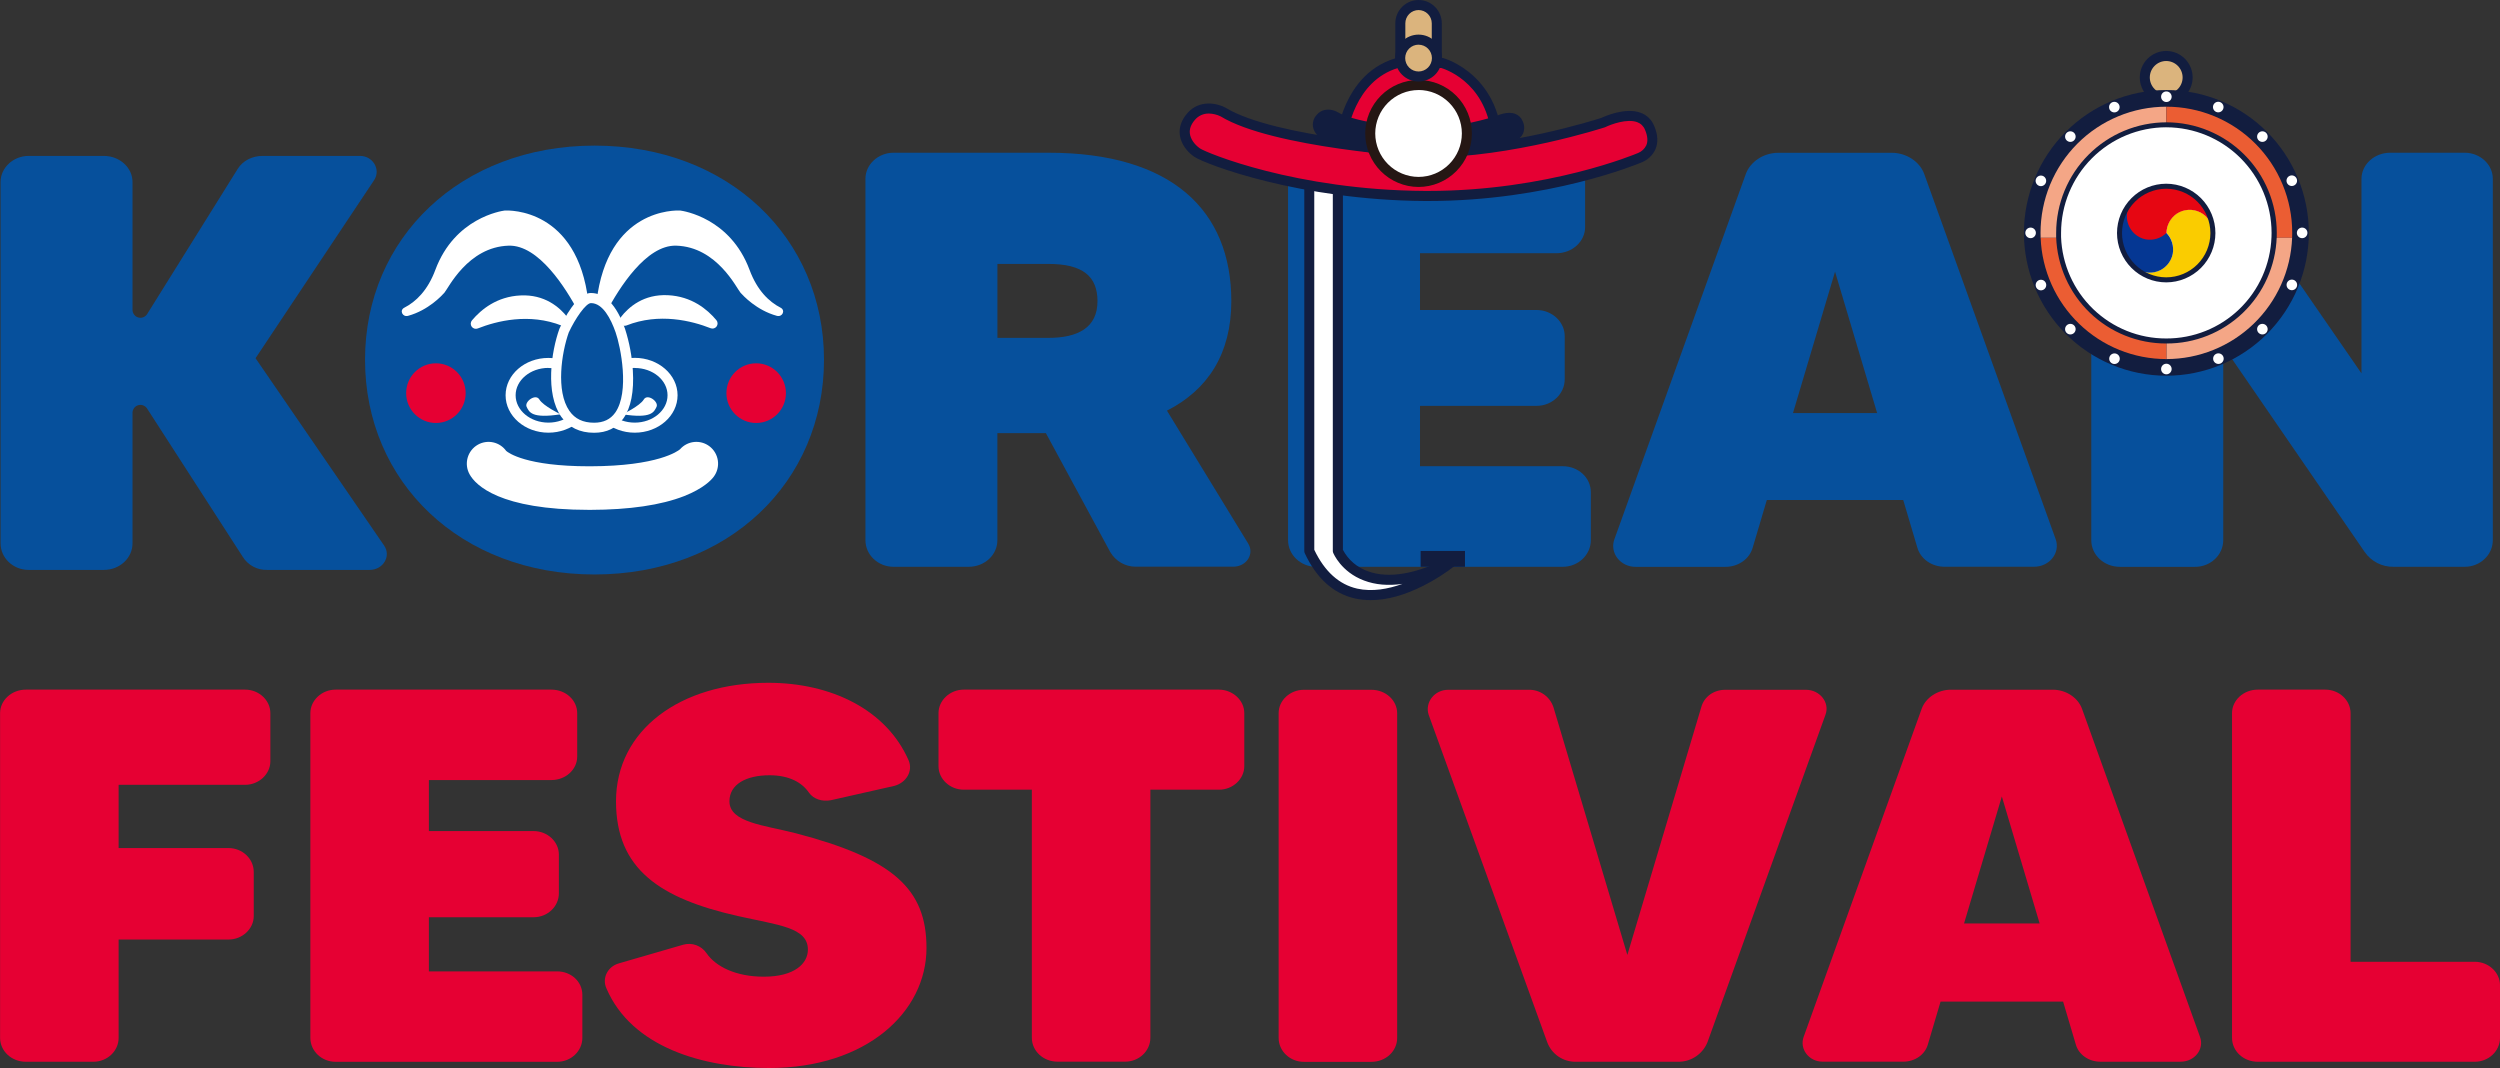 <svg width="316" height="135" viewBox="0 0 316 135" fill="none" xmlns="http://www.w3.org/2000/svg">
<rect x="0" y="0" width="316" height="135" fill="#333333" stroke="none"/>
<g clip-path="url(#clip0_37_13466)">
<path d="M104.153 45.473C104.153 60.949 92.068 72.614 75.147 72.614C58.226 72.614 46.141 60.949 46.141 45.473C46.141 30.071 58.228 18.406 75.147 18.406C92.066 18.406 104.153 30.071 104.153 45.473ZM87.475 45.473C87.475 38.668 82.882 33.359 75.147 33.359C67.412 33.359 62.819 38.668 62.819 45.473C62.819 52.352 67.412 57.585 75.147 57.585C82.882 57.585 87.477 52.352 87.477 45.473H87.475Z" fill="#06509C"/>
<path d="M140.334 69.773L132.196 54.744H126.069V68.278C126.069 70.146 124.457 71.642 122.443 71.642H112.936C111 71.642 109.391 70.146 109.391 68.278V22.593C109.391 20.798 111 19.304 112.936 19.304H132.515C148.065 19.304 155.639 26.556 155.639 38.071C155.639 44.725 152.658 49.287 147.501 51.903L157.733 68.64C158.62 69.987 157.572 71.631 155.88 71.631H143.552C142.9 71.631 142.26 71.46 141.695 71.133C141.131 70.807 140.661 70.338 140.334 69.773ZM126.073 42.706H132.519C136.225 42.706 138.722 41.435 138.722 38.071C138.722 34.931 136.869 33.359 132.519 33.359H126.073V42.706Z" fill="#06509C"/>
<path d="M197.537 58.93C199.47 58.93 201.082 60.352 201.082 62.221V68.278C201.082 70.146 199.47 71.642 197.537 71.642H166.355C164.422 71.642 162.81 70.146 162.81 68.278V22.593C162.81 20.798 164.422 19.304 166.355 19.304H196.732C198.746 19.304 200.358 20.788 200.358 22.593V28.717C200.358 30.512 198.746 32.008 196.732 32.008H179.49V39.185H194.235C196.168 39.185 197.78 40.681 197.78 42.475V47.933C197.78 49.803 196.168 51.299 194.235 51.299H179.49V58.926L197.537 58.93Z" fill="#06509C"/>
<path d="M242.341 69.182L240.568 63.202H223.326L221.553 69.182C221.149 70.678 219.7 71.65 218.088 71.65H206.728C204.795 71.65 203.423 69.856 204.068 68.136L220.666 22.004C221.23 20.434 222.922 19.313 224.775 19.313H239.119C240.971 19.313 242.664 20.434 243.228 22.004L259.826 68.123C260.46 69.843 259.099 71.638 257.079 71.638H245.799C244.193 71.642 242.75 70.665 242.341 69.182ZM237.27 52.21L231.95 34.34L226.632 52.21H237.27Z" fill="#06509C"/>
<path d="M302.119 19.305H311.546C313.482 19.305 315.091 20.788 315.091 22.593V68.278C315.091 70.146 313.482 71.642 311.546 71.642H302.523C301.812 71.652 301.11 71.486 300.478 71.16C299.846 70.835 299.303 70.358 298.897 69.773L281.017 43.759V68.284C281.017 70.153 279.405 71.648 277.472 71.648H267.964C265.949 71.648 264.339 70.153 264.339 68.284V22.593C264.339 20.798 265.949 19.305 267.964 19.305H276.907C277.618 19.294 278.321 19.459 278.953 19.785C279.585 20.111 280.128 20.588 280.533 21.173L298.491 47.194V22.593C298.5 20.798 300.112 19.305 302.119 19.305Z" fill="#06509C"/>
<path d="M30.979 99.202H14.994V107.194H28.89C30.627 107.194 32.074 108.537 32.074 110.217V115.791C32.074 117.403 30.627 118.757 28.89 118.757H14.994V131.182C14.994 132.862 13.547 134.206 11.808 134.206H3.268C1.46 134.206 0.01 132.862 0.01 131.182V90.135C0.01 88.523 1.46 87.169 3.268 87.169H30.99C32.727 87.169 34.174 88.512 34.174 90.135V96.247C34.163 97.857 32.716 99.202 30.979 99.202Z" fill="#E60033"/>
<path d="M70.425 122.782C72.162 122.782 73.609 124.053 73.609 125.748V131.189C73.609 132.869 72.162 134.212 70.425 134.212H42.414C40.677 134.212 39.23 132.869 39.23 131.189V90.135C39.23 88.523 40.677 87.169 42.414 87.169H69.7C71.511 87.169 72.958 88.512 72.958 90.135V95.643C72.958 97.255 71.511 98.599 69.7 98.599H54.211V105.048H67.456C69.195 105.048 70.642 106.391 70.642 108.014V112.916C70.642 114.594 69.195 115.939 67.456 115.939H54.211V122.782H70.425Z" fill="#E60033"/>
<path d="M117.108 119.816C117.108 127.943 109.503 134.996 97.204 134.996C88.882 134.996 79.833 132.377 76.649 124.922C76.07 123.651 76.795 122.168 78.242 121.765L86.349 119.414C86.892 119.258 87.47 119.278 88.001 119.47C88.532 119.663 88.989 120.019 89.307 120.488C90.464 122.168 92.998 123.454 96.545 123.454C100.454 123.454 102.118 121.776 102.118 120.028C102.118 117.208 98.353 116.939 93.287 115.791C83.444 113.575 77.864 109.88 77.864 101.283C77.864 92.283 85.971 86.305 97.118 86.305C105.007 86.305 112.027 89.665 114.85 96.111C115.429 97.455 114.56 98.933 113.041 99.336L105.013 101.149C103.927 101.351 102.841 101.014 102.266 100.209C101.398 98.938 99.805 97.993 97.272 97.993C94.314 97.993 92.201 99.135 92.201 101.283C92.201 103.969 96.617 104.306 100.525 105.308C112.91 108.537 117.108 112.365 117.108 119.816Z" fill="#E60033"/>
<path d="M157.278 90.135V96.851C157.278 98.463 155.831 99.817 154.092 99.817H145.407V131.172C145.407 132.852 143.96 134.195 142.223 134.195H133.683C131.872 134.195 130.425 132.852 130.425 131.172V99.817H121.814C120.075 99.817 118.628 98.474 118.628 96.851V90.135C118.628 88.523 120.075 87.169 121.814 87.169H154.092C155.831 87.19 157.278 88.523 157.278 90.135Z" fill="#E60033"/>
<path d="M164.804 87.19H173.346C175.155 87.19 176.602 88.533 176.602 90.156V131.193C176.602 132.873 175.155 134.216 173.346 134.216H164.804C163.067 134.216 161.62 132.873 161.62 131.193V90.135C161.62 88.523 163.067 87.19 164.804 87.19Z" fill="#E60033"/>
<path d="M218.073 87.19H228.28C230.017 87.19 231.32 88.8 230.739 90.347L215.83 131.72C215.535 132.459 215.025 133.09 214.366 133.534C213.708 133.977 212.932 134.211 212.139 134.206H199.183C198.397 134.22 197.626 133.989 196.977 133.543C196.329 133.098 195.834 132.461 195.564 131.72L180.582 90.347C180.075 88.8 181.307 87.19 183.044 87.19H193.248C193.935 87.176 194.609 87.384 195.169 87.783C195.729 88.182 196.147 88.751 196.36 89.406L205.697 120.704L215.035 89.406C215.396 88.052 216.626 87.19 218.073 87.19Z" fill="#E60033"/>
<path d="M262.37 131.979L260.777 126.604H245.286L243.695 131.979C243.331 133.322 242.03 134.195 240.583 134.195H230.376C228.639 134.195 227.418 132.583 227.989 131.038L242.898 89.597C243.405 88.186 244.924 87.179 246.589 87.179H259.477C261.142 87.179 262.661 88.186 263.168 89.597L278.076 131.045C278.655 132.589 277.425 134.201 275.614 134.201H265.473C264.034 134.195 262.731 133.322 262.37 131.979ZM257.81 116.725L253.033 100.673L248.256 116.725H257.81Z" fill="#E60033"/>
<path d="M312.816 121.568C314.555 121.568 316.002 122.911 316.002 124.534V131.182C316.002 132.862 314.555 134.206 312.816 134.206H285.386C283.575 134.206 282.128 132.862 282.128 131.182V90.135C282.128 88.523 283.575 87.169 285.386 87.169H293.926C295.663 87.169 297.112 88.512 297.112 90.135V121.568H312.816Z" fill="#E60033"/>
<path d="M169.106 22.423V69.638C169.106 69.638 172.026 76.875 183.574 70.956C183.574 70.956 170.95 81.368 165.493 69.638V22.423H169.106Z" fill="white"/>
<path d="M173.276 75.856C172.599 75.86 171.923 75.789 171.261 75.644C168.533 75.023 166.401 73.102 164.922 69.924C164.883 69.84 164.863 69.748 164.863 69.655V22.423C164.863 22.255 164.93 22.093 165.049 21.974C165.168 21.854 165.329 21.788 165.497 21.788H169.11C169.278 21.788 169.439 21.854 169.558 21.974C169.677 22.093 169.744 22.255 169.744 22.423V69.5C170.417 70.768 171.543 71.733 172.896 72.203C175.541 73.178 179.04 72.568 183.289 70.39C183.427 70.317 183.588 70.299 183.739 70.338C183.89 70.377 184.022 70.471 184.108 70.602C184.196 70.734 184.232 70.894 184.208 71.05C184.184 71.207 184.103 71.349 183.98 71.449C182.713 72.448 181.349 73.316 179.908 74.04C177.506 75.248 175.286 75.856 173.276 75.856ZM166.127 69.5C167.428 72.231 169.249 73.879 171.542 74.4C173.443 74.824 175.461 74.46 177.274 73.801C175.469 74.059 173.847 73.921 172.414 73.377C169.522 72.296 168.554 69.968 168.514 69.871C168.483 69.795 168.467 69.713 168.468 69.631V23.059H166.123L166.127 69.5Z" fill="#121D3F"/>
<path d="M179.306 0.636H179.304C178.032 0.636 177.001 1.67 177.001 2.945V14.555C177.001 15.83 178.032 16.864 179.304 16.864H179.306C180.578 16.864 181.609 15.83 181.609 14.555V2.945C181.609 1.67 180.578 0.636 179.306 0.636Z" fill="#DBB47D"/>
<path d="M179.306 17.5C178.527 17.499 177.78 17.189 177.229 16.636C176.678 16.084 176.368 15.336 176.367 14.555V2.947C176.368 2.166 176.678 1.417 177.229 0.864C177.78 0.312 178.527 0.001 179.306 0C180.085 0.001 180.832 0.312 181.382 0.865C181.933 1.417 182.242 2.166 182.243 2.947V14.555C182.242 15.335 181.932 16.084 181.382 16.636C180.831 17.188 180.085 17.498 179.306 17.5ZM179.306 1.271C178.863 1.272 178.438 1.448 178.125 1.763C177.812 2.077 177.636 2.503 177.635 2.947V14.555C177.636 14.999 177.812 15.424 178.125 15.738C178.439 16.052 178.863 16.228 179.306 16.228C179.525 16.228 179.742 16.185 179.945 16.101C180.147 16.017 180.331 15.893 180.486 15.738C180.641 15.583 180.764 15.398 180.848 15.195C180.932 14.992 180.975 14.774 180.975 14.555V2.947C180.975 2.503 180.799 2.077 180.487 1.763C180.174 1.449 179.749 1.272 179.306 1.271Z" fill="#121D3F"/>
<path d="M169.347 19.129C169.347 19.129 169.535 10.042 176.614 7.959H182.277C182.277 7.959 189.46 9.851 189.261 19.129H169.347Z" fill="#E60033"/>
<path d="M189.883 19.764H168.698L168.713 19.116C168.713 19.018 168.996 9.538 176.435 7.349L176.524 7.324H182.359L182.439 7.345C182.515 7.364 190.092 9.476 189.895 19.141L189.883 19.764ZM170.023 18.493H188.615C188.486 10.767 182.923 8.822 182.173 8.595H176.693C171.303 10.245 170.234 16.457 170.027 18.493H170.023Z" fill="#121D3F"/>
<path d="M180.101 19.279C180.101 19.279 161.128 18.143 154.614 14.169C154.614 14.169 152.197 12.843 150.556 14.737C148.914 16.631 150.084 18.427 151.312 19.279C152.539 20.131 164.337 24.675 180.101 24.768C195.864 24.861 207.256 19.942 207.256 19.942C207.256 19.942 209.757 19.095 208.507 16.156C207.256 13.218 202.654 15.493 202.654 15.493C202.654 15.493 190.861 19.374 180.101 19.279Z" fill="#E60033"/>
<path d="M180.544 25.406H180.096C164.375 25.313 152.343 20.77 150.94 19.805C149.935 19.105 149.25 18.076 149.127 17.05C149.009 16.11 149.339 15.165 150.068 14.319C151.629 12.517 153.917 13.067 154.908 13.61L154.933 13.625C161.16 17.425 179.473 18.603 180.113 18.643C190.343 18.737 201.663 15.144 202.413 14.902C202.8 14.718 205.433 13.529 207.376 14.252C207.761 14.391 208.113 14.611 208.407 14.896C208.702 15.181 208.933 15.525 209.086 15.906C209.567 17.035 209.616 18.044 209.233 18.906C208.878 19.652 208.252 20.234 207.484 20.533C206.975 20.754 195.741 25.406 180.544 25.406ZM152.797 14.351C152.463 14.345 152.131 14.414 151.826 14.552C151.521 14.691 151.251 14.896 151.035 15.152C150.539 15.726 150.323 16.311 150.401 16.891C150.486 17.563 150.963 18.26 151.669 18.756C152.44 19.292 163.775 24.035 180.103 24.133H180.542C195.754 24.133 206.899 19.404 207.011 19.355L207.057 19.338C207.508 19.155 207.875 18.812 208.09 18.374C208.317 17.851 208.264 17.188 207.928 16.404C207.842 16.183 207.71 15.982 207.541 15.816C207.371 15.65 207.168 15.523 206.945 15.442C205.657 14.963 203.616 15.726 202.931 16.061L202.849 16.095C202.73 16.133 191.11 19.908 180.475 19.908H180.052C179.272 19.862 160.877 18.718 154.291 14.713C153.826 14.485 153.316 14.361 152.797 14.351Z" fill="#121D3F"/>
<path d="M179.648 16.881C179.648 16.881 171.48 16.391 168.677 14.68C168.677 14.68 167.635 14.11 166.93 14.923C166.224 15.737 166.718 16.514 167.255 16.881C167.792 17.247 172.862 19.211 179.648 19.243C186.435 19.275 191.34 17.165 191.34 17.165C191.34 17.165 192.418 16.798 191.879 15.536C191.34 14.273 189.361 15.249 189.361 15.249C189.361 15.249 184.28 16.921 179.648 16.881Z" fill="#121D3F"/>
<path d="M179.845 19.879H179.634C172.788 19.838 167.591 17.896 166.883 17.402C166.636 17.241 166.425 17.031 166.265 16.783C166.104 16.536 165.998 16.257 165.951 15.966C165.922 15.702 165.95 15.434 166.035 15.183C166.119 14.931 166.257 14.701 166.439 14.508C167.263 13.557 168.455 13.841 168.975 14.122L169 14.137C171.582 15.711 179.264 16.22 179.663 16.256H179.809C184.035 16.256 188.657 14.815 189.12 14.669C189.393 14.54 190.571 14.034 191.514 14.387C191.725 14.465 191.918 14.585 192.081 14.742C192.243 14.899 192.371 15.087 192.456 15.296C192.577 15.54 192.645 15.807 192.656 16.08C192.666 16.352 192.619 16.624 192.517 16.877C192.326 17.283 191.988 17.602 191.571 17.766C191.216 17.913 186.46 19.879 179.845 19.879ZM167.904 15.12C167.81 15.117 167.718 15.134 167.632 15.171C167.546 15.207 167.469 15.262 167.407 15.332C167.342 15.39 167.292 15.463 167.259 15.543C167.226 15.624 167.213 15.711 167.219 15.798C167.246 15.912 167.295 16.019 167.363 16.113C167.431 16.208 167.517 16.288 167.616 16.349C168.204 16.737 173.221 18.561 179.659 18.599C186.219 18.643 191.049 16.593 191.098 16.574L191.144 16.555C191.24 16.509 191.321 16.435 191.374 16.343C191.418 16.154 191.393 15.956 191.302 15.786C191.285 15.737 191.257 15.693 191.22 15.656C191.184 15.619 191.14 15.591 191.091 15.574C190.696 15.425 189.948 15.68 189.648 15.826L189.568 15.858C189.357 15.928 184.459 17.521 179.828 17.521H179.617C179.277 17.5 171.292 17.004 168.373 15.241C168.227 15.166 168.067 15.125 167.904 15.12Z" fill="#121D3F"/>
<path d="M179.304 22.991C182.679 22.991 185.414 20.248 185.414 16.864C185.414 13.48 182.679 10.737 179.304 10.737C175.93 10.737 173.194 13.48 173.194 16.864C173.194 20.248 175.93 22.991 179.304 22.991Z" fill="white"/>
<path d="M179.306 23.633C177.519 23.628 175.806 22.914 174.542 21.647C173.279 20.38 172.567 18.662 172.562 16.87C172.567 15.078 173.279 13.361 174.543 12.095C175.807 10.828 177.519 10.114 179.306 10.11C181.093 10.115 182.805 10.829 184.068 12.095C185.331 13.362 186.043 15.079 186.048 16.87C186.044 18.662 185.332 20.379 184.069 21.646C182.805 22.913 181.093 23.628 179.306 23.633ZM179.306 11.381C177.854 11.382 176.463 11.961 175.436 12.99C174.409 14.019 173.832 15.415 173.83 16.87C173.834 18.325 174.413 19.719 175.439 20.748C176.465 21.777 177.855 22.357 179.306 22.362C180.758 22.36 182.15 21.781 183.176 20.751C184.202 19.722 184.779 18.326 184.78 16.87C184.78 15.414 184.204 14.017 183.177 12.986C182.151 11.956 180.759 11.376 179.306 11.375V11.381Z" fill="#251714"/>
<path d="M179.304 9.671C180.586 9.671 181.626 8.629 181.626 7.343C181.626 6.057 180.586 5.015 179.304 5.015C178.022 5.015 176.982 6.057 176.982 7.343C176.982 8.629 178.022 9.671 179.304 9.671Z" fill="#DBB47D"/>
<path d="M179.306 10.307C178.522 10.307 177.769 9.994 177.215 9.438C176.66 8.882 176.348 8.128 176.348 7.341C176.348 6.554 176.66 5.8 177.215 5.244C177.769 4.687 178.522 4.375 179.306 4.375C180.091 4.375 180.843 4.687 181.398 5.244C181.952 5.8 182.264 6.554 182.264 7.341C182.264 8.128 181.952 8.882 181.398 9.438C180.843 9.994 180.091 10.307 179.306 10.307ZM179.306 5.646C178.858 5.646 178.428 5.825 178.111 6.142C177.794 6.46 177.616 6.891 177.616 7.341C177.616 7.79 177.794 8.221 178.111 8.539C178.428 8.857 178.858 9.036 179.306 9.036C179.754 9.036 180.184 8.857 180.501 8.539C180.818 8.221 180.996 7.79 180.996 7.341C180.995 6.892 180.817 6.462 180.5 6.145C180.183 5.828 179.754 5.65 179.306 5.65V5.646Z" fill="#121D3F"/>
<path d="M185.173 69.638H179.566V71.642H185.173V69.638Z" fill="#121D3F"/>
<path d="M273.817 12.502C275.311 12.502 276.523 11.287 276.523 9.788C276.523 8.289 275.311 7.074 273.817 7.074C272.322 7.074 271.11 8.289 271.11 9.788C271.11 11.287 272.322 12.502 273.817 12.502Z" fill="#DBB47D"/>
<path d="M273.808 13.139C272.923 13.138 272.074 12.785 271.447 12.157C270.821 11.529 270.469 10.678 270.468 9.79C270.469 8.902 270.821 8.051 271.447 7.423C272.074 6.795 272.923 6.442 273.808 6.44C274.694 6.441 275.543 6.794 276.17 7.422C276.797 8.05 277.149 8.902 277.15 9.79C277.149 10.678 276.797 11.53 276.17 12.158C275.543 12.786 274.694 13.139 273.808 13.139ZM273.808 7.712C273.259 7.712 272.732 7.931 272.343 8.321C271.955 8.711 271.736 9.239 271.735 9.79C271.736 10.341 271.955 10.869 272.343 11.259C272.732 11.649 273.259 11.868 273.808 11.868C274.358 11.868 274.885 11.649 275.274 11.259C275.663 10.869 275.882 10.341 275.883 9.79C275.882 9.239 275.663 8.71 275.274 8.321C274.885 7.931 274.358 7.712 273.808 7.712Z" fill="#121D3F"/>
<path d="M273.829 46.645C283.308 46.645 290.991 38.94 290.991 29.436C290.991 19.931 283.308 12.226 273.829 12.226C264.351 12.226 256.667 19.931 256.667 29.436C256.667 38.94 264.351 46.645 273.829 46.645Z" fill="#121D3F"/>
<path d="M273.829 47.492C269.055 47.487 264.478 45.582 261.102 42.197C257.727 38.812 255.828 34.223 255.822 29.436C255.828 24.648 257.727 20.059 261.102 16.674C264.478 13.289 269.055 11.384 273.829 11.379C278.603 11.384 283.181 13.289 286.557 16.674C289.933 20.059 291.832 24.648 291.838 29.436C291.833 34.223 289.934 38.813 286.557 42.198C283.181 45.583 278.604 47.487 273.829 47.492ZM273.829 13.074C269.503 13.079 265.356 14.804 262.297 17.872C259.238 20.939 257.517 25.098 257.512 29.436C257.517 33.773 259.238 37.932 262.297 40.999C265.356 44.067 269.503 45.792 273.829 45.797C278.156 45.793 282.303 44.068 285.363 41C288.422 37.933 290.143 33.774 290.148 29.436C290.143 25.098 288.421 20.939 285.362 17.871C282.303 14.804 278.155 13.079 273.829 13.074Z" fill="#121D3F"/>
<path d="M273.829 13.487C271.74 13.486 269.672 13.899 267.742 14.7C265.813 15.502 264.059 16.676 262.582 18.157C261.105 19.639 259.934 21.397 259.134 23.332C258.335 25.267 257.924 27.341 257.924 29.436C257.924 29.647 257.924 29.859 257.937 30.056H273.829V13.487Z" fill="#F4A686"/>
<path d="M289.724 30.056C289.724 29.844 289.736 29.645 289.736 29.436C289.736 27.341 289.325 25.267 288.525 23.332C287.726 21.397 286.554 19.638 285.077 18.157C283.6 16.676 281.846 15.502 279.916 14.7C277.986 13.899 275.918 13.486 273.829 13.487V30.056H289.724Z" fill="#EB5D33"/>
<path d="M273.829 30.056V45.386C277.941 45.386 281.892 43.79 284.856 40.932C287.819 38.074 289.564 34.176 289.724 30.056H273.829Z" fill="#F4A686"/>
<path d="M257.937 30.056C258.097 34.176 259.841 38.073 262.804 40.931C265.767 43.789 269.718 45.386 273.829 45.386V30.056H257.937Z" fill="#EB5D33"/>
<path d="M273.829 15.773C270.216 15.773 266.75 17.212 264.195 19.774C261.639 22.337 260.204 25.812 260.204 29.436C260.204 29.613 260.204 29.791 260.204 29.967C260.341 33.497 261.835 36.836 264.373 39.285C266.911 41.734 270.296 43.102 273.819 43.102C277.341 43.102 280.727 41.734 283.266 39.285C285.805 36.837 287.299 33.497 287.435 29.967C287.435 29.791 287.446 29.613 287.446 29.436C287.446 25.813 286.012 22.34 283.458 19.777C280.905 17.215 277.441 15.775 273.829 15.773Z" fill="white"/>
<path d="M273.829 43.418C270.223 43.429 266.754 42.035 264.155 39.529C261.555 37.023 260.029 33.602 259.898 29.988C259.898 29.808 259.898 29.626 259.898 29.444C259.901 25.737 261.371 22.182 263.985 19.561C266.6 16.939 270.145 15.465 273.842 15.461C277.539 15.465 281.084 16.939 283.698 19.561C286.313 22.182 287.783 25.737 287.786 29.444C287.786 29.626 287.786 29.808 287.776 29.988C287.644 33.605 286.116 37.028 283.513 39.534C280.91 42.04 277.438 43.433 273.829 43.418ZM273.829 16.088C270.3 16.092 266.916 17.499 264.421 20.002C261.926 22.504 260.522 25.897 260.519 29.436C260.519 29.609 260.519 29.783 260.519 29.957C260.642 33.407 262.098 36.675 264.579 39.068C267.061 41.462 270.373 42.794 273.816 42.783C277.26 42.794 280.573 41.462 283.055 39.069C285.537 36.675 286.993 33.408 287.116 29.957C287.116 29.783 287.127 29.609 287.127 29.436C287.122 25.899 285.72 22.509 283.228 20.008C280.735 17.507 277.356 16.098 273.829 16.091V16.088Z" fill="#121D3F"/>
<path d="M273.829 12.896C274.198 12.896 274.497 12.596 274.497 12.226C274.497 11.857 274.198 11.557 273.829 11.557C273.46 11.557 273.162 11.857 273.162 12.226C273.162 12.596 273.46 12.896 273.829 12.896Z" fill="white"/>
<path d="M273.829 47.314C274.198 47.314 274.497 47.014 274.497 46.645C274.497 46.275 274.198 45.975 273.829 45.975C273.46 45.975 273.162 46.275 273.162 46.645C273.162 47.014 273.46 47.314 273.829 47.314Z" fill="white"/>
<path d="M290.991 30.105C291.36 30.105 291.659 29.805 291.659 29.436C291.659 29.066 291.36 28.766 290.991 28.766C290.622 28.766 290.324 29.066 290.324 29.436C290.324 29.805 290.622 30.105 290.991 30.105Z" fill="white"/>
<path d="M256.667 30.105C257.036 30.105 257.335 29.805 257.335 29.436C257.335 29.066 257.036 28.766 256.667 28.766C256.298 28.766 256 29.066 256 29.436C256 29.805 256.298 30.105 256.667 30.105Z" fill="white"/>
<path d="M285.965 17.936C286.334 17.936 286.633 17.636 286.633 17.266C286.633 16.897 286.334 16.597 285.965 16.597C285.596 16.597 285.297 16.897 285.297 17.266C285.297 17.636 285.596 17.936 285.965 17.936Z" fill="white"/>
<path d="M261.693 42.274C262.062 42.274 262.361 41.974 262.361 41.605C262.361 41.235 262.062 40.935 261.693 40.935C261.325 40.935 261.026 41.235 261.026 41.605C261.026 41.974 261.325 42.274 261.693 42.274Z" fill="white"/>
<path d="M285.965 42.274C286.334 42.274 286.633 41.974 286.633 41.605C286.633 41.235 286.334 40.935 285.965 40.935C285.596 40.935 285.297 41.235 285.297 41.605C285.297 41.974 285.596 42.274 285.965 42.274Z" fill="white"/>
<path d="M261.693 17.936C262.062 17.936 262.361 17.636 262.361 17.266C262.361 16.897 262.062 16.597 261.693 16.597C261.325 16.597 261.026 16.897 261.026 17.266C261.026 17.636 261.325 17.936 261.693 17.936Z" fill="white"/>
<path d="M280.387 14.201C280.756 14.201 281.055 13.901 281.055 13.531C281.055 13.162 280.756 12.862 280.387 12.862C280.019 12.862 279.72 13.162 279.72 13.531C279.72 13.901 280.019 14.201 280.387 14.201Z" fill="white"/>
<path d="M267.271 46.009C267.64 46.009 267.939 45.709 267.939 45.34C267.939 44.97 267.64 44.67 267.271 44.67C266.902 44.67 266.604 44.97 266.604 45.34C266.604 45.709 266.902 46.009 267.271 46.009Z" fill="white"/>
<path d="M289.69 36.681C290.058 36.681 290.357 36.381 290.357 36.012C290.357 35.642 290.058 35.342 289.69 35.342C289.321 35.342 289.022 35.642 289.022 36.012C289.022 36.381 289.321 36.681 289.69 36.681Z" fill="white"/>
<path d="M257.969 23.529C258.337 23.529 258.636 23.229 258.636 22.859C258.636 22.49 258.337 22.19 257.969 22.19C257.6 22.19 257.301 22.49 257.301 22.859C257.301 23.229 257.6 23.529 257.969 23.529Z" fill="white"/>
<path d="M289.681 23.51C290.05 23.51 290.349 23.21 290.349 22.84C290.349 22.471 290.05 22.171 289.681 22.171C289.313 22.171 289.014 22.471 289.014 22.84C289.014 23.21 289.313 23.51 289.681 23.51Z" fill="white"/>
<path d="M257.977 36.7C258.346 36.7 258.645 36.4 258.645 36.031C258.645 35.661 258.346 35.361 257.977 35.361C257.608 35.361 257.309 35.661 257.309 36.031C257.309 36.4 257.608 36.7 257.977 36.7Z" fill="white"/>
<path d="M280.406 46.001C280.775 46.001 281.074 45.701 281.074 45.331C281.074 44.962 280.775 44.662 280.406 44.662C280.037 44.662 279.739 44.962 279.739 45.331C279.739 45.701 280.037 46.001 280.406 46.001Z" fill="white"/>
<path d="M267.252 14.209C267.621 14.209 267.92 13.91 267.92 13.54C267.92 13.17 267.621 12.87 267.252 12.87C266.883 12.87 266.584 13.17 266.584 13.54C266.584 13.91 266.883 14.209 267.252 14.209Z" fill="white"/>
<path d="M279.724 29.298C279.692 28.778 279.526 28.275 279.24 27.84C278.954 27.405 278.559 27.053 278.095 26.819C277.631 26.584 277.114 26.476 276.595 26.506C276.076 26.535 275.574 26.7 275.139 26.984C274.742 27.258 274.416 27.624 274.19 28.051C273.964 28.479 273.844 28.954 273.84 29.438C274.171 29.783 274.415 30.202 274.552 30.661C274.69 31.119 274.716 31.604 274.63 32.075C274.526 32.585 274.29 33.059 273.946 33.449C273.602 33.839 273.161 34.13 272.669 34.295C272.176 34.46 271.649 34.492 271.14 34.388C270.632 34.284 270.159 34.047 269.771 33.702C270.864 34.753 272.321 35.338 273.836 35.336C274.609 35.336 275.374 35.184 276.089 34.887C276.803 34.591 277.452 34.156 277.999 33.608C278.546 33.06 278.98 32.409 279.276 31.693C279.571 30.976 279.724 30.209 279.724 29.433C279.724 29.387 279.724 29.353 279.724 29.298Z" fill="#FACC00"/>
<path d="M269.76 33.709C270.148 34.057 270.62 34.297 271.13 34.403C271.639 34.51 272.168 34.48 272.662 34.316C273.156 34.153 273.599 33.861 273.945 33.471C274.291 33.081 274.528 32.606 274.632 32.094C274.72 31.619 274.692 31.129 274.551 30.667C274.41 30.204 274.16 29.783 273.823 29.438C273.345 29.429 272.877 29.307 272.456 29.08C272.035 28.853 271.674 28.529 271.404 28.135C271.118 27.701 270.951 27.199 270.919 26.679C270.888 26.16 270.993 25.642 271.225 25.176C271.457 24.71 271.806 24.314 272.239 24.027C272.671 23.74 273.172 23.572 273.69 23.54C272.176 23.572 270.734 24.191 269.665 25.266C269.118 25.814 268.684 26.465 268.388 27.181C268.091 27.898 267.939 28.665 267.939 29.441C267.939 30.216 268.091 30.984 268.388 31.7C268.684 32.417 269.118 33.068 269.665 33.615L269.76 33.709Z" fill="#053793"/>
<path d="M269.583 25.364C269.238 25.754 269.001 26.227 268.896 26.738C268.791 27.248 268.822 27.777 268.985 28.272C269.148 28.767 269.438 29.21 269.825 29.557C270.212 29.905 270.684 30.144 271.192 30.251C271.667 30.34 272.155 30.312 272.617 30.17C273.078 30.028 273.498 29.777 273.842 29.438C273.851 28.959 273.974 28.489 274.201 28.067C274.427 27.645 274.75 27.284 275.143 27.012C275.576 26.726 276.077 26.558 276.595 26.527C277.112 26.496 277.629 26.602 278.093 26.835C278.557 27.067 278.952 27.418 279.238 27.852C279.525 28.285 279.692 28.787 279.724 29.306C279.691 27.788 279.073 26.341 278 25.268C277.453 24.72 276.804 24.285 276.09 23.989C275.376 23.692 274.611 23.54 273.838 23.54C273.065 23.54 272.299 23.692 271.585 23.989C270.871 24.285 270.222 24.72 269.675 25.268L269.583 25.364Z" fill="#E60612"/>
<path d="M273.808 35.692C272.16 35.69 270.579 35.033 269.413 33.864C268.248 32.695 267.592 31.11 267.59 29.457C267.592 27.804 268.248 26.219 269.413 25.05C270.579 23.881 272.16 23.224 273.808 23.222C275.457 23.224 277.038 23.881 278.204 25.05C279.37 26.219 280.026 27.803 280.028 29.457C280.026 31.11 279.37 32.695 278.204 33.864C277.038 35.033 275.457 35.69 273.808 35.692ZM273.808 23.857C272.328 23.859 270.908 24.45 269.861 25.499C268.815 26.549 268.226 27.972 268.224 29.457C268.226 30.941 268.815 32.364 269.861 33.414C270.908 34.464 272.328 35.054 273.808 35.056C275.289 35.055 276.709 34.465 277.756 33.415C278.803 32.365 279.393 30.942 279.394 29.457C279.392 27.972 278.803 26.549 277.755 25.499C276.708 24.45 275.289 23.859 273.808 23.857Z" fill="#121D3F"/>
<path d="M75.616 61.691C84.302 61.691 91.343 54.63 91.343 45.92C91.343 37.21 84.302 30.149 75.616 30.149C66.93 30.149 59.888 37.21 59.888 45.92C59.888 54.63 66.93 61.691 75.616 61.691Z" fill="#06509C"/>
<path d="M74.236 39.198C74.16 39.751 73.355 39.874 73.089 39.374C71.538 36.448 68.105 30.942 64.302 31.052C59.128 31.203 56.65 36.474 56.164 37.01C55.853 37.353 54.157 39.213 51.577 39.922C50.877 40.115 50.461 39.223 51.099 38.895C52.559 38.147 54.057 36.73 55.033 34.099C57.476 27.546 63.383 26.665 63.793 26.611H63.839C64.349 26.586 72.986 26.326 74.369 38.128C74.376 38.174 74.376 38.22 74.369 38.266L74.236 39.198Z" fill="white"/>
<path d="M75.536 39.198C75.612 39.751 76.417 39.874 76.683 39.374C78.234 36.448 81.667 30.942 85.47 31.052C90.644 31.203 93.122 36.474 93.608 37.01C93.919 37.353 95.615 39.213 98.195 39.922C98.894 40.115 99.311 39.223 98.672 38.895C97.213 38.147 95.715 36.73 94.739 34.099C92.296 27.546 86.389 26.665 85.979 26.611H85.933C85.423 26.586 76.786 26.326 75.403 38.128C75.396 38.174 75.396 38.22 75.403 38.266L75.536 39.198Z" fill="white"/>
<path d="M79.172 41.143C79.04 41.193 78.895 41.198 78.76 41.158C78.624 41.118 78.506 41.034 78.422 40.92C78.339 40.806 78.295 40.668 78.297 40.526C78.299 40.385 78.347 40.248 78.434 40.136C79.491 38.759 81.392 37.17 84.407 37.312C87.422 37.454 89.385 39.079 90.551 40.467C90.643 40.577 90.696 40.715 90.702 40.859C90.707 41.002 90.665 41.144 90.582 41.261C90.498 41.378 90.378 41.464 90.241 41.505C90.103 41.546 89.956 41.54 89.822 41.488C87.45 40.554 83.321 39.499 79.172 41.143Z" fill="white"/>
<path d="M71.035 41.172C71.167 41.222 71.312 41.228 71.448 41.188C71.583 41.147 71.701 41.064 71.785 40.95C71.868 40.836 71.912 40.697 71.91 40.556C71.908 40.414 71.86 40.278 71.773 40.166C70.716 38.789 68.815 37.2 65.798 37.344C62.815 37.478 60.822 39.109 59.654 40.497C59.561 40.607 59.508 40.745 59.502 40.889C59.496 41.033 59.539 41.175 59.623 41.293C59.707 41.41 59.827 41.496 59.965 41.536C60.103 41.577 60.251 41.571 60.385 41.518C62.755 40.581 66.884 39.522 71.035 41.172Z" fill="white"/>
<path d="M69.318 54.056C71.957 54.056 74.097 52.222 74.097 49.96C74.097 47.699 71.957 45.865 69.318 45.865C66.678 45.865 64.539 47.699 64.539 49.96C64.539 52.222 66.678 54.056 69.318 54.056Z" fill="#06509C"/>
<path d="M69.318 54.691C66.335 54.691 63.907 52.572 63.907 49.962C63.907 47.352 66.335 45.242 69.318 45.242C72.301 45.242 74.731 47.361 74.731 49.973C74.731 52.585 72.303 54.691 69.318 54.691ZM69.318 46.503C67.034 46.503 65.175 48.056 65.175 49.962C65.175 51.869 67.034 53.42 69.318 53.42C71.602 53.42 73.463 51.869 73.463 49.962C73.463 48.056 71.604 46.513 69.318 46.513V46.503Z" fill="white"/>
<path d="M70.854 52.367C70.854 52.367 68.659 51.308 68.181 50.501C67.704 49.693 66.246 50.789 66.569 51.433C66.892 52.077 67.18 52.941 70.854 52.367Z" fill="white"/>
<path d="M80.232 54.056C82.872 54.056 85.011 52.222 85.011 49.96C85.011 47.699 82.872 45.865 80.232 45.865C77.593 45.865 75.453 47.699 75.453 49.96C75.453 52.222 77.593 54.056 80.232 54.056Z" fill="#06509C"/>
<path d="M80.232 54.691C77.249 54.691 74.822 52.572 74.822 49.962C74.822 47.352 77.249 45.232 80.232 45.232C83.216 45.232 85.645 47.35 85.645 49.962C85.645 52.575 83.218 54.691 80.232 54.691ZM80.232 46.503C77.948 46.503 76.089 48.056 76.089 49.962C76.089 51.869 77.948 53.42 80.232 53.42C82.516 53.42 84.377 51.869 84.377 49.962C84.377 48.056 82.518 46.513 80.232 46.513V46.503Z" fill="white"/>
<path d="M78.698 52.367C78.698 52.367 80.894 51.308 81.369 50.501C81.844 49.693 83.306 50.789 82.983 51.433C82.66 52.077 82.373 52.941 78.698 52.367Z" fill="white"/>
<path d="M71.304 41.787C71.304 41.787 73.205 37.67 74.699 37.67C76.193 37.67 77.462 39.094 78.409 41.787C79.356 44.48 81.094 54.075 75.092 54.075C69.09 54.075 69.882 45.746 71.304 41.787Z" fill="#06509C"/>
<path d="M75.092 54.702C73.279 54.702 71.883 54.022 70.942 52.678C68.893 49.755 69.675 44.435 70.706 41.573L70.727 41.522C71.211 40.463 72.931 37.035 74.699 37.035C76.467 37.035 77.946 38.562 79.007 41.575C79.551 43.273 79.882 45.032 79.991 46.812C80.156 49.488 79.755 51.53 78.798 52.886C77.955 54.092 76.702 54.702 75.092 54.702ZM71.889 42.028C70.991 44.55 70.226 49.443 71.98 51.948C72.679 52.945 73.698 53.431 75.092 53.431C76.284 53.431 77.156 53.007 77.763 52.159C79.607 49.545 78.445 43.802 77.811 42.005C77.219 40.31 76.197 38.312 74.699 38.312C74.057 38.306 72.709 40.261 71.889 42.028Z" fill="white"/>
<path d="M55.099 53.464C57.176 53.464 58.859 51.776 58.859 49.693C58.859 47.611 57.176 45.922 55.099 45.922C53.022 45.922 51.338 47.611 51.338 49.693C51.338 51.776 53.022 53.464 55.099 53.464Z" fill="#E60033"/>
<path d="M95.579 53.464C97.656 53.464 99.34 51.776 99.34 49.693C99.34 47.611 97.656 45.922 95.579 45.922C93.502 45.922 91.819 47.611 91.819 49.693C91.819 51.776 93.502 53.464 95.579 53.464Z" fill="#E60033"/>
<path d="M74.479 64.447C63.115 64.447 60.112 61.312 59.36 59.96C59.183 59.645 59.069 59.298 59.026 58.939C58.983 58.58 59.01 58.216 59.107 57.867C59.204 57.519 59.368 57.193 59.591 56.908C59.813 56.623 60.09 56.386 60.404 56.208C60.992 55.875 61.682 55.771 62.342 55.916C63.002 56.061 63.585 56.445 63.981 56.994C64.249 57.229 66.489 58.939 74.481 58.939H74.604C83.203 58.92 85.715 56.992 85.951 56.793C86.408 56.269 87.046 55.938 87.736 55.867C88.427 55.795 89.118 55.988 89.672 56.407C90.254 56.847 90.637 57.5 90.739 58.223C90.84 58.946 90.651 59.68 90.213 60.263C89.898 60.687 88.907 61.746 86.48 62.706C83.556 63.85 79.565 64.436 74.617 64.447H74.479Z" fill="white"/>
<path d="M46.724 72.036H33.751C33.143 72.052 32.541 71.908 32.004 71.62C31.467 71.332 31.014 70.909 30.69 70.392L18.59 51.638C18.473 51.456 18.301 51.316 18.098 51.241C17.895 51.165 17.674 51.157 17.466 51.219C17.259 51.28 17.077 51.407 16.948 51.581C16.819 51.755 16.749 51.966 16.75 52.183V68.672C16.75 70.542 15.138 72.036 13.124 72.036H3.617C1.682 72.036 0.072 70.553 0.072 68.672V22.997C0.072 21.203 1.682 19.707 3.617 19.707H13.124C15.138 19.707 16.75 21.203 16.75 22.997V39.164C16.75 39.382 16.821 39.593 16.952 39.767C17.082 39.941 17.266 40.067 17.474 40.127C17.683 40.188 17.905 40.178 18.108 40.101C18.311 40.023 18.483 39.882 18.599 39.698L30.044 21.351C30.69 20.305 31.898 19.707 33.187 19.707H45.515C47.125 19.707 48.173 21.427 47.288 22.773L32.3 45.278L48.568 68.981C49.462 70.318 48.414 72.036 46.724 72.036Z" fill="#06509C"/>
</g>
<defs>
<clipPath id="clip0_37_13466">
<rect width="316" height="135" fill="white"/>
</clipPath>
</defs>
</svg>
